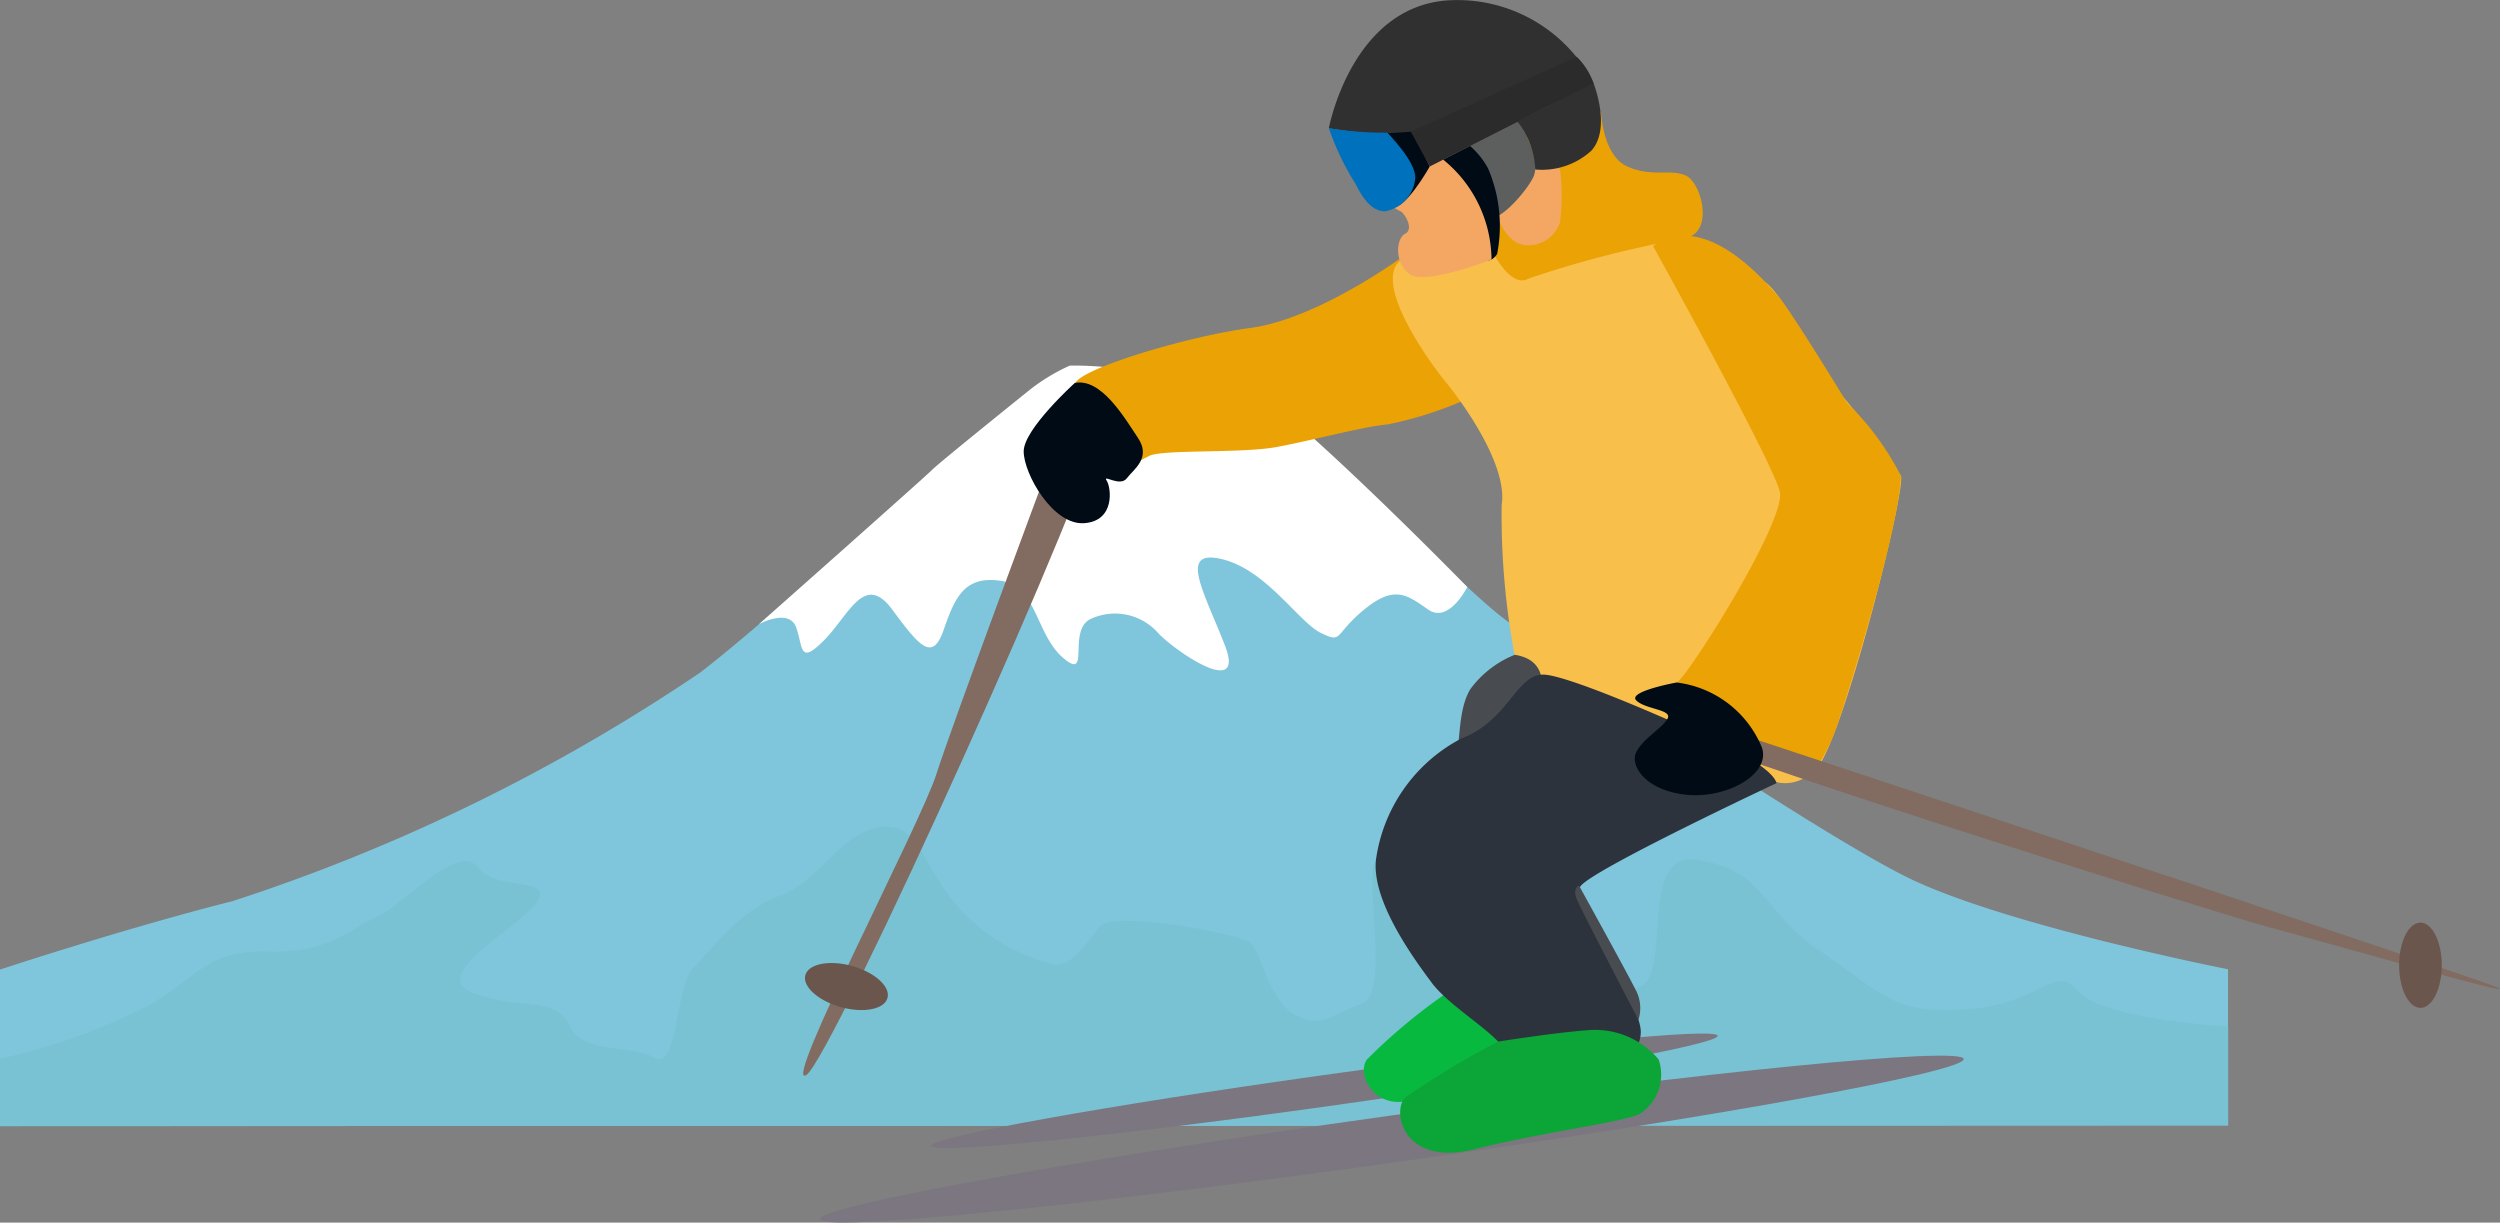 <svg id="グループ_512" data-name="グループ 512" xmlns="http://www.w3.org/2000/svg" xmlns:xlink="http://www.w3.org/1999/xlink" width="86.777" height="42.438" viewBox="0 0 86.777 42.438">
  <rect x="0" y="0" width="86.777" height="42.438" fill="#808080" stroke="none"/>
  <defs>
    <clipPath id="clip-path">
      <rect id="長方形_840" data-name="長方形 840" width="86.777" height="42.438" fill="none"/>
    </clipPath>
    <clipPath id="clip-path-3">
      <path id="パス_5260" data-name="パス 5260" d="M383.163,38.847c.234.467.545.934,1.012.934a1.272,1.272,0,0,0,1.051-1.129c.059-.576-.973-1.6-.973-1.6a11.806,11.806,0,0,1-2.025-.156,9.09,9.09,0,0,0,.935,1.947" transform="translate(-382.228 -36.9)" fill="none"/>
    </clipPath>
    <linearGradient id="linear-gradient" x1="-15.088" y1="13.182" x2="-15.048" y2="13.182" gradientUnits="objectBoundingBox">
      <stop offset="0" stop-color="blue"/>
      <stop offset="1" stop-color="#0071bc"/>
    </linearGradient>
  </defs>
  <g id="グループ_505" data-name="グループ 505">
    <g id="グループ_504" data-name="グループ 504" clip-path="url(#clip-path)">
      <path id="パス_5247" data-name="パス 5247" d="M0,126.811s4.349-1.437,8.069-2.374A64.62,64.62,0,0,0,24.305,116.5c3.576-2.749,11.742-10.62,12.9-10.557a20.035,20.035,0,0,1,2.223.312c.58.063,1.74-.375,2.9-.312s8.215,7.5,9.954,8.746,10.485,7.184,13.82,8.87S77.337,126.8,77.337,126.8v5.417L0,132.246Z" transform="translate(0 -93.156)" fill="#7fc6dd"/>
      <path id="パス_5248" data-name="パス 5248" d="M218.474,114.113s1.034-.558,1.275.13.1,1.312.966.437,1.4-2.374,2.368-1.062,1.4,1.812,1.788.687.725-1.874,1.981-1.687,1.208,1.874,2.174,2.686.1-1,.966-1.374a2,2,0,0,1,2.319.5c.58.625,3.044,2.311,2.319.437s-1.643-3.373-.1-3,2.658,2.186,3.431,2.561.435.062,1.5-.812,1.5-.5,2.223,0,1.355-.785,1.355-.785-6.888-7.055-8.475-7.558a2.3,2.3,0,0,0-1.6,0,4.15,4.15,0,0,1-2.368-.063,11.732,11.732,0,0,0-1.353-.063,6.739,6.739,0,0,0-1.353.812s-3.157,2.535-3.431,2.811-5.986,5.336-5.986,5.336" transform="translate(-192.11 -92.457)" fill="#fff"/>
      <path id="パス_5249" data-name="パス 5249" d="M0,242.359a21.6,21.6,0,0,0,5.267-1.905c1.788-1.124,2.029-1.874,4.059-1.812s2.754-.75,3.721-1.187,2.851-2.624,3.527-1.749,2.609.312,2.078,1.187-3.866,2.561-2.223,3.186,2.8.063,3.334,1.124,2.126.625,2.948,1.124.725-2.5,1.353-3.123,1.595-2,3-2.5,2.029-2.124,3.431-2.374,1.45,1.249,2.754,2.749a6.446,6.446,0,0,0,3.093,1.937c.773.375,1.353-.687,1.836-1.249s4.832.25,5.219.562.628,2,1.546,2.5,1.256,0,2.319-.375-.048-4.748.58-5.122,2.851-2.436,4.494-1,1.546,4.373,3.866,5.435.29-4.685,2.706-4.31,2.174,1.749,4.3,3.186,2.464,2.186,5.074,2,3-1.624,3.866-.625,5.194,1.217,5.194,1.217v3.443L0,244.7Z" transform="translate(0 -205.612)" fill="#79c2d3"/>
    </g>
  </g>
  <g id="グループ_507" data-name="グループ 507">
    <g id="グループ_506" data-name="グループ 506" clip-path="url(#clip-path)">
      <path id="パス_5250" data-name="パス 5250" d="M320.506,74.011s-2.921,2.142-5.257,2.453-6.386,1.558-6.075,2.025,1.947,1.4,1.791,2.181.312.467.779.234,3.193-.078,4.439-.311,2.96-.7,3.816-.779A13.012,13.012,0,0,0,322.609,79s-3.1-3.532-2.1-4.984" transform="translate(-271.85 -65.08)" fill="#eba205"/>
      <path id="パス_5251" data-name="パス 5251" d="M410.648,63.446a28.023,28.023,0,0,1,2.932,1.529c.623.467,1.713,2.726,2.414,3.661a22.955,22.955,0,0,1,2.259,3.037c.156.545-2.1,9.58-3.037,10.281s-1.558.312-2.492-.234-7.71-2.882-7.788-3.349a26.375,26.375,0,0,1-.545-5.685c.234-1.48-1.558-3.816-1.947-4.284s-2.55-3.347-1.587-4.2,7.506-1.481,8.285-1.481a2.563,2.563,0,0,1,1.508.73" transform="translate(-352.267 -55.148)" fill="#f9bf4b"/>
      <path id="パス_5252" data-name="パス 5252" d="M429.1,32.1s.056,1.514.913,1.9,1.48.078,2.025.312,1.012,1.947,0,2.181a37.167,37.167,0,0,0-5.452,1.4c-.779.467-1.869-1.791-1.791-3.038s2.1-2.1,2.96-2.259a3.624,3.624,0,0,0,1.346-.5" transform="translate(-373.531 -28.223)" fill="#eba205"/>
      <path id="パス_5253" data-name="パス 5253" d="M430.652,49.66s.309.923.932,1a1.145,1.145,0,0,0,1.246-.779,7.244,7.244,0,0,0,0-1.869,4.534,4.534,0,0,0-1.48,0c-.389.156-.7,1.648-.7,1.648" transform="translate(-378.684 -42.158)" fill="#f4a762"/>
      <path id="パス_5254" data-name="パス 5254" d="M382.228,4.452s.779-4.206,4.128-4.439a5.313,5.313,0,0,1,5.062,2.882c0,.234-3.349,1.635-5.841,1.713a13.445,13.445,0,0,1-3.349-.156" transform="translate(-336.103 0)" fill="#303030"/>
      <path id="パス_5255" data-name="パス 5255" d="M421.784,35.966a5.523,5.523,0,0,1,.757,2.123c0,.857,1.246-.467,1.558-1.09s-.365-1.767-.533-1.935Z" transform="translate(-370.886 -30.832)" fill="#5d5e5e"/>
      <path id="パス_5256" data-name="パス 5256" d="M414.834,42.493a4.28,4.28,0,0,1,1.323,3.372s.311.311.584-.117a5.063,5.063,0,0,0-.312-2.96A2.771,2.771,0,0,0,415.8,42Z" transform="translate(-364.774 -36.934)" fill="#000b15"/>
      <path id="パス_5257" data-name="パス 5257" d="M399.821,44.849a4.511,4.511,0,0,1,1.675,3.466s-2.3.9-2.843.506-.467-1.246-.156-1.4,0-.7-.156-.779-.623-.312-.623-.779,1.558-1.558,2.1-1.013" transform="translate(-349.724 -39.306)" fill="#f4a762"/>
      <path id="パス_5258" data-name="パス 5258" d="M400.046,37.867l.584,1.207s-.7,1.246-1.168,1.4c0,0,.779-.779.467-1.324a5.3,5.3,0,0,0-.759-1.23Z" transform="translate(-351.001 -33.297)" fill="#000b15"/>
      <path id="パス_5259" data-name="パス 5259" d="M411.546,16.322l-5.76,2.6.662,1.207,5.685-2.882a2.381,2.381,0,0,0-.587-.926" transform="translate(-356.818 -14.352)" fill="#2b2b2b"/>
    </g>
  </g>
  <g id="グループ_509" data-name="グループ 509" transform="translate(46.125 4.453)">
    <g id="グループ_508" data-name="グループ 508" clip-path="url(#clip-path-3)">
      <rect id="長方形_842" data-name="長方形 842" width="3.057" height="2.882" transform="translate(0 0)" fill="url(#linear-gradient)"/>
    </g>
  </g>
  <g id="グループ_511" data-name="グループ 511">
    <g id="グループ_510" data-name="グループ 510" clip-path="url(#clip-path)">
      <path id="パス_5261" data-name="パス 5261" d="M439.091,23.992s.623,1.558-.078,2.336a2.546,2.546,0,0,1-1.949.652,2.818,2.818,0,0,0-.621-1.665Z" transform="translate(-383.776 -21.097)" fill="#303030"/>
      <path id="パス_5262" data-name="パス 5262" d="M475.49,68.188s4.167,7.516,4.4,8.528-3.271,6.542-3.583,6.62,3.816,3.427,4.751,3.115a6.51,6.51,0,0,0,.865-1.754c.381-1.128,2.095-6.657,2.172-8.527a9.57,9.57,0,0,0-1.871-2.541s-1.961-3.223-2.382-3.69-2.523-3.038-4.354-1.752" transform="translate(-418.111 -59.646)" fill="#eba205"/>
      <path id="パス_5263" data-name="パス 5263" d="M420.284,188.344a3.526,3.526,0,0,0-1.549,1.2c-.467.779-.312,2.025-.545,2.492s1.246.623,1.558.156,1.558-1.48,1.48-1.947.373-1.69-.943-1.9" transform="translate(-367.703 -165.616)" fill="#484c51"/>
      <path id="パス_5264" data-name="パス 5264" d="M295.108,297.386c-.042-.3-6.188.316-13.728,1.372s-13.618,2.154-13.577,2.452,6.188-.316,13.728-1.372,13.618-2.154,13.577-2.452" transform="translate(-235.486 -261.434)" fill="#7b767f"/>
      <path id="パス_5265" data-name="パス 5265" d="M275.545,303.8c-.062-.445-9,.439-19.964,1.974s-19.8,3.141-19.738,3.586,9-.438,19.964-1.974,19.8-3.141,19.738-3.587" transform="translate(-207.382 -267.042)" fill="#7b767f"/>
      <path id="パス_5266" data-name="パス 5266" d="M395.453,283.823a19.828,19.828,0,0,0-3.038,2.492c-.389.545.312,1.791,1.558,1.4s3.738-1.947,3.816-2.57-.467-1.558-2.336-1.324" transform="translate(-344.967 -249.54)" fill="#08b93f"/>
      <path id="パス_5267" data-name="パス 5267" d="M409.6,197.822s-6.5,3.049-6.815,3.594,2.025,3.894,2.1,4.984-1.947,2.8-3.271,2.726a1.533,1.533,0,0,1-1.48-1.869c.234-.467-1.791-1.558-2.492-2.492s-2.1-2.882-1.947-4.284a5.622,5.622,0,0,1,2.96-4.206c1.635-.623,1.908-2.22,2.843-2.22s5.725,2.142,6.893,2.765,1.207,1,1.207,1" transform="translate(-347.934 -170.639)" fill="#2d333c"/>
      <path id="パス_5268" data-name="パス 5268" d="M482.638,207.252s26.87,8.879,27.727,9.268-5.919-1.558-7.944-2.1-20.25-6.309-20.561-6.776.779-.389.779-.389" transform="translate(-423.662 -182.237)" fill="#826b60"/>
      <path id="パス_5269" data-name="パス 5269" d="M471.67,196.316s-1.714.311-1.4.623,1.246.311,1.09.623-.857.7-1.09,1.168.312,1.324,1.713,1.48,2.96-.7,2.648-1.635a3.678,3.678,0,0,0-2.96-2.259" transform="translate(-413.473 -172.626)" fill="#000b15"/>
      <path id="パス_5270" data-name="パス 5270" d="M406.151,296.692a29.244,29.244,0,0,0-3.227,1.943c-.467.467-.078,2.414,2.414,1.791s5.218-.935,5.763-1.246a1.625,1.625,0,0,0,.623-1.869,2.889,2.889,0,0,0-2.492-1.012c-1.09.078-3.082.393-3.082.393" transform="translate(-354.151 -260.537)" fill="#0ca537"/>
      <path id="パス_5271" data-name="パス 5271" d="M239.365,121.486s1.791-3.115,1.947-1.947-9.346,22.2-10.2,22.664,3.972-8.723,4.517-10.436,3.738-10.281,3.738-10.281" transform="translate(-203.131 -104.883)" fill="#826b60"/>
      <path id="パス_5272" data-name="パス 5272" d="M296.228,110.02s-1.774,1.6-1.774,2.375,1.012,2.57,2.1,2.492.935-1.246.779-1.48.467.234.7-.078.857-.7.389-1.4-1.28-2.1-2.2-1.908" transform="translate(-258.921 -96.727)" fill="#000b15"/>
      <path id="パス_5273" data-name="パス 5273" d="M234.405,278.216c-.11.393-.837.534-1.625.313s-1.336-.718-1.225-1.111.837-.534,1.625-.314,1.336.718,1.225,1.112" transform="translate(-203.6 -243.573)" fill="#6b564e"/>
      <path id="パス_5274" data-name="パス 5274" d="M690.827,268.334c-.409,0-.74-.663-.74-1.48s.331-1.48.74-1.48.74.662.74,1.48-.331,1.48-.74,1.48" transform="translate(-606.812 -233.35)" fill="#6b564e"/>
      <path id="パス_5275" data-name="パス 5275" d="M453.234,254.725s1.635,2.96,1.947,3.583a1.351,1.351,0,0,1,.117,1.077s-1.986-3.8-2.142-4.192.078-.467.078-.467" transform="translate(-398.425 -223.986)" fill="#484c51"/>
    </g>
  </g>
</svg>
